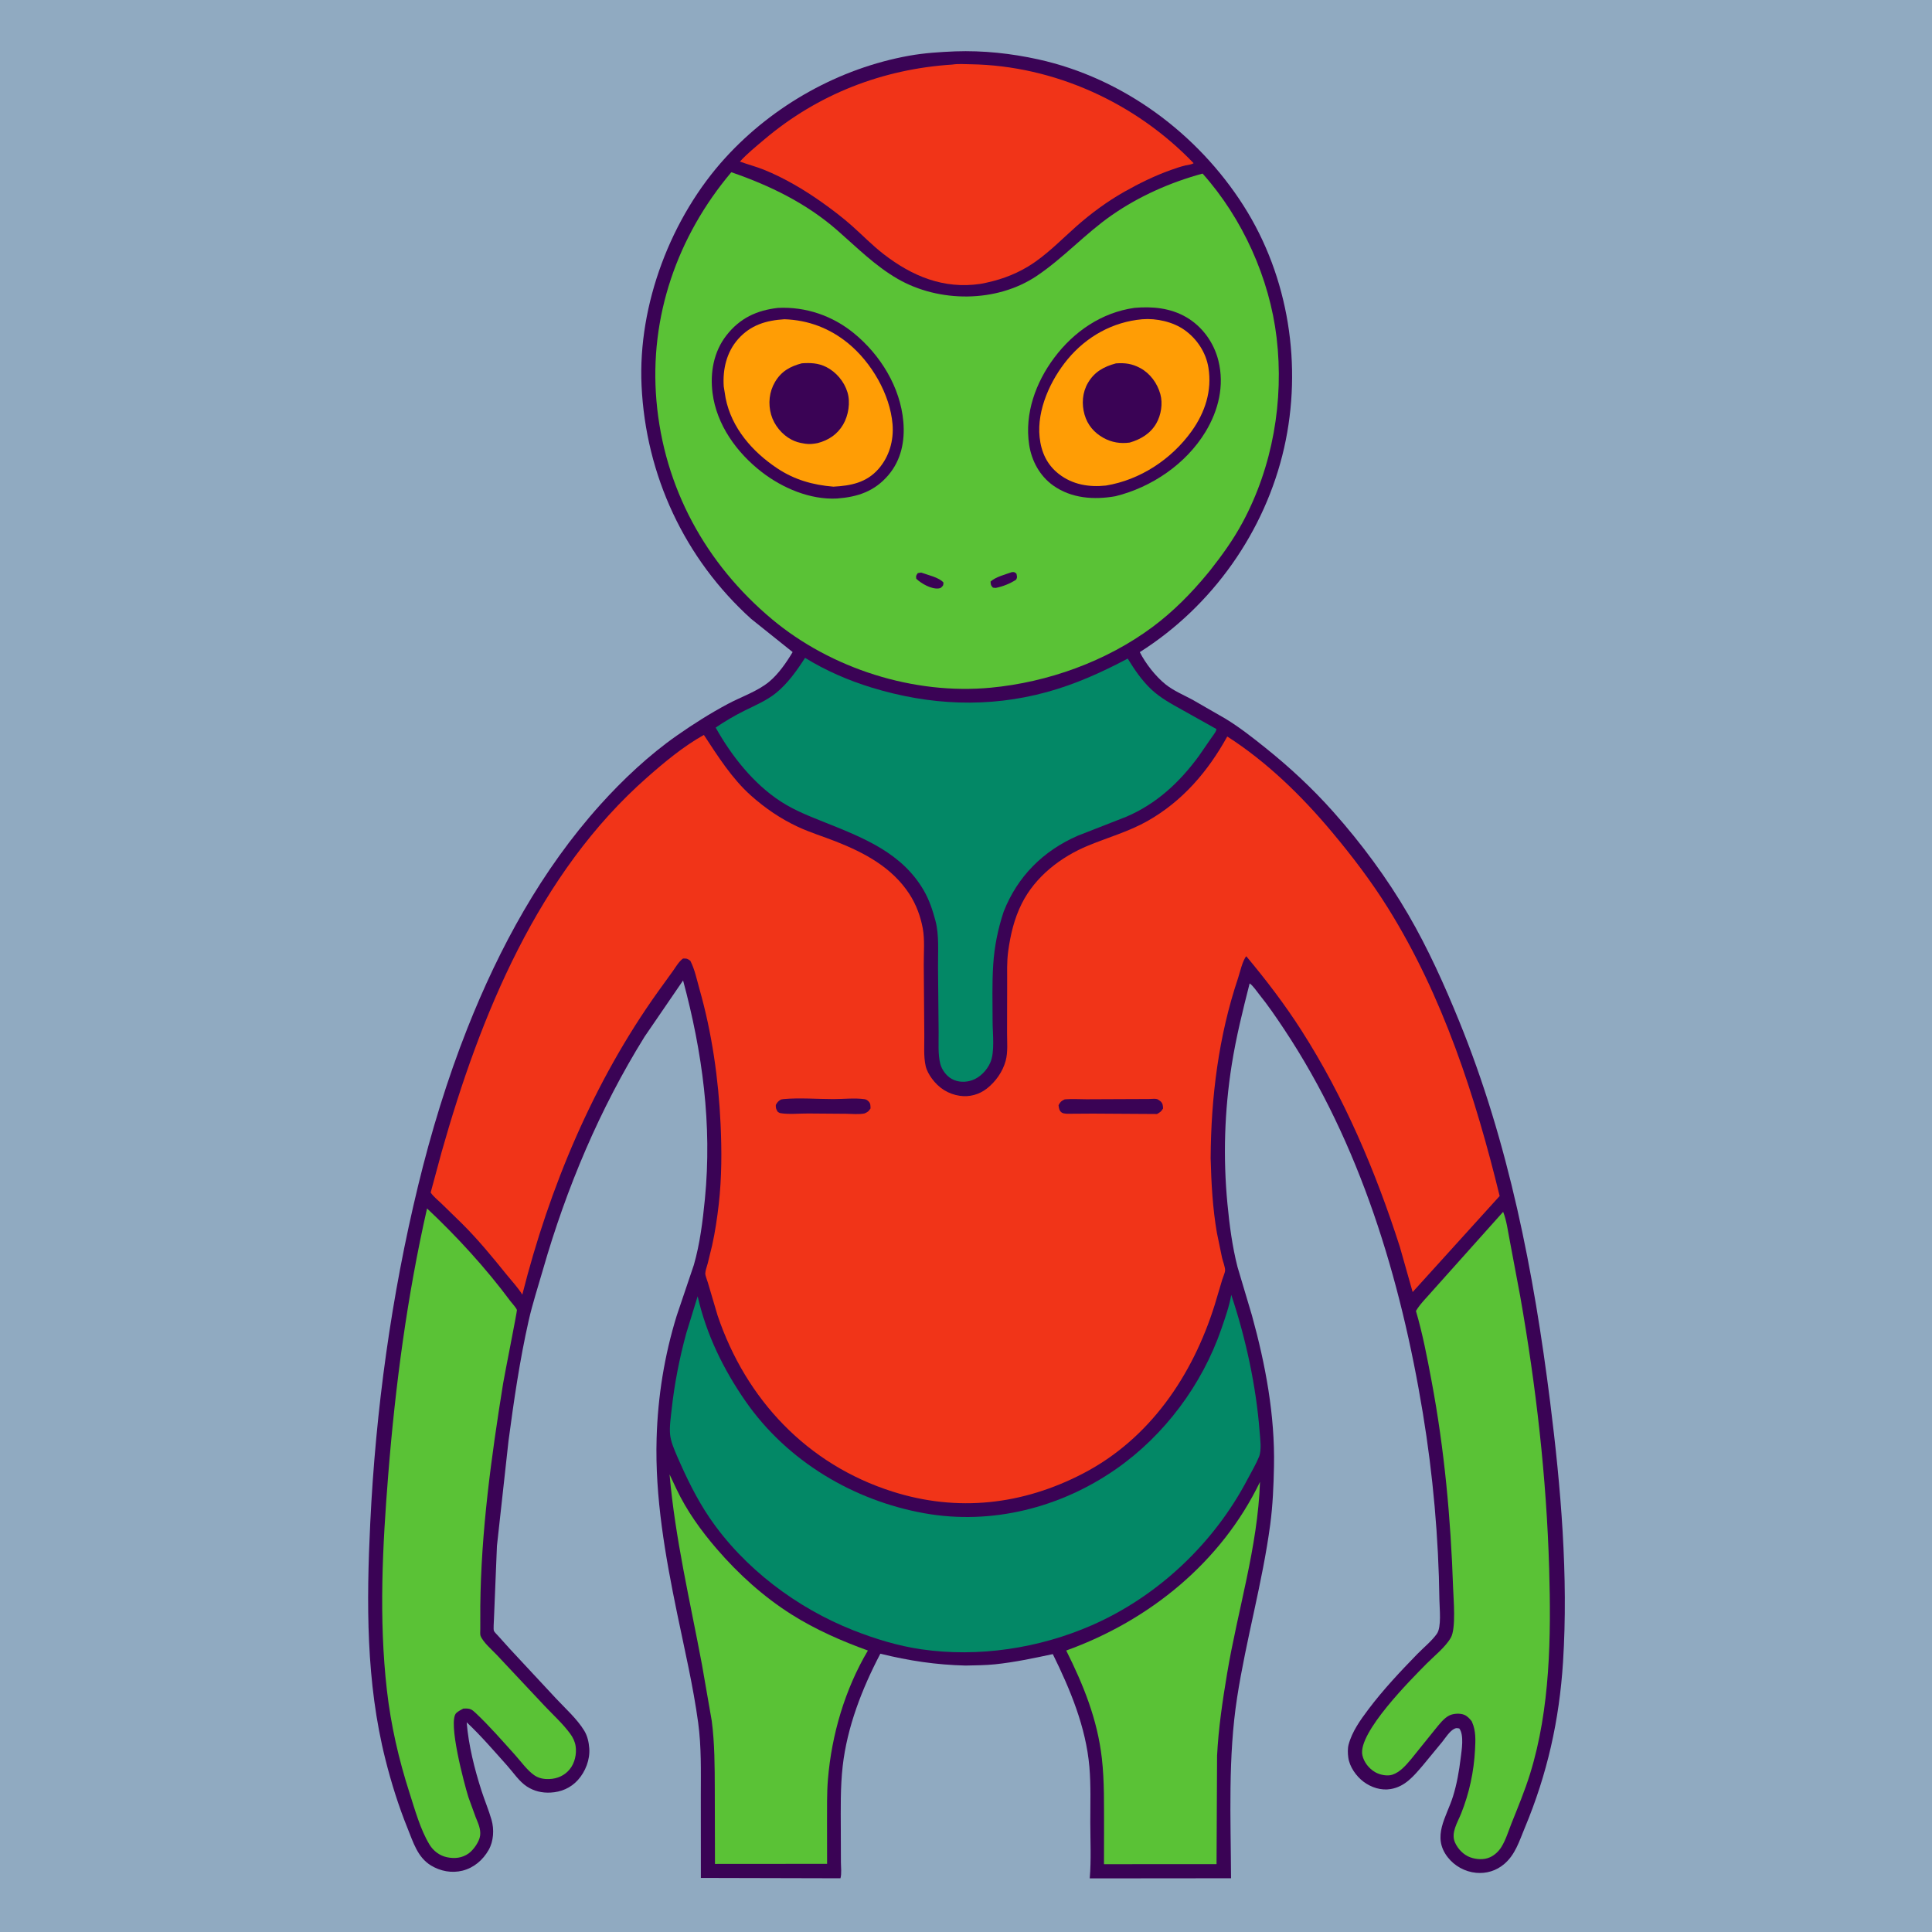 <svg version="1.1" xmlns="http://www.w3.org/2000/svg" style="display: block;" viewBox="0 0 2048 2048" width="1024" height="1024">
<path transform="translate(0,0)" fill="rgb(144,170,193)" d="M -0 -0 L 2048 0 L 2048 2048 L -0 2048 L -0 -0 z"/>
<path transform="translate(0,0)" fill="rgb(58,3,85)" d="M 1012.64 54.446 C 1042.09 53.41 1071.93 56.6 1100.69 62.959 C 1190.38 82.791 1269.45 141.328 1318.46 218.455 C 1366.28 293.696 1380.83 388.162 1361.24 474.707 C 1341.18 563.353 1285.1 642.642 1208.23 691.276 C 1214.26 703.275 1225.02 717.038 1235.55 725.461 C 1244.04 732.244 1254.53 736.618 1264.06 741.724 L 1299.03 761.852 C 1313.84 770.862 1327.52 781.606 1341.03 792.427 C 1367.08 813.28 1391.08 835.555 1413.27 860.483 C 1442.97 893.84 1470.38 930.868 1492.84 969.484 C 1513.76 1005.46 1531.14 1044.07 1546.82 1082.58 C 1599.32 1211.47 1625.99 1348.91 1643.25 1486.5 C 1654.59 1576.86 1662.64 1670.76 1656.87 1761.84 C 1652.97 1823.48 1640.12 1880.74 1616.29 1937.72 C 1610.43 1951.72 1606.36 1965.95 1594.4 1976.06 C 1586.07 1983.1 1575.61 1986.28 1564.79 1985.26 C 1552.98 1984.15 1541.89 1978.09 1534.59 1968.68 C 1517.58 1946.73 1533.35 1926.28 1540.23 1904.29 C 1544.32 1891.22 1546.7 1877.37 1548.36 1863.79 C 1549.41 1855.26 1552.19 1839.08 1546.88 1832.25 C 1544.23 1831.8 1543.48 1831.54 1541 1832.95 C 1536.41 1835.55 1532.08 1842.38 1528.8 1846.5 L 1508.1 1871.61 C 1498.53 1882.72 1489.49 1893.86 1474.23 1896.47 C 1464.1 1898.2 1453.63 1894.83 1445.5 1888.77 C 1437.6 1882.87 1430.55 1872.85 1429.23 1863 C 1428.67 1858.85 1428.48 1853.48 1429.55 1849.42 C 1433.23 1835.49 1442.1 1823.21 1450.64 1811.86 C 1466.24 1791.13 1484.24 1772.02 1502.32 1753.44 C 1509.02 1746.56 1517.59 1739.68 1523.13 1731.91 C 1528.24 1724.75 1525.94 1704.93 1525.83 1696.1 C 1524.98 1630.14 1519.02 1563.17 1508.3 1498.08 C 1484.86 1355.65 1441.8 1212.26 1361.24 1091.04 C 1352.83 1078.39 1344.44 1066.05 1334.9 1054.2 C 1331.92 1050.5 1328.47 1045.15 1324.68 1042.43 C 1317.39 1071.05 1310.33 1099.38 1305.71 1128.59 C 1297.95 1177.74 1296.42 1226.82 1301.16 1276.33 C 1303.3 1298.64 1306.26 1321.28 1311.81 1343.01 L 1327.14 1394.49 C 1341.47 1446.46 1351.56 1500.2 1350.48 1554.33 C 1350.07 1574.84 1349.21 1595.68 1346.5 1616.03 C 1338.25 1677.84 1320.9 1737.89 1311.39 1799.5 C 1301.62 1862.77 1304.64 1927.21 1304.96 1991.03 L 1155.17 1991.17 C 1156.82 1971.63 1155.78 1951.3 1155.76 1931.67 C 1155.75 1912.21 1156.47 1892.28 1154.79 1872.89 C 1151.14 1830.76 1134.49 1790.93 1116.03 1753.43 C 1095.7 1757.74 1075.74 1762.03 1055.03 1764.21 C 1044.63 1765.31 1033.99 1765.29 1023.53 1765.56 C 992.066 1764.76 963.775 1760.52 933.214 1752.99 C 913.872 1789.87 897.988 1830.63 893.284 1872.22 C 890.761 1894.54 891.228 1917.17 891.289 1939.6 L 891.403 1974.28 C 891.421 1979.43 892.308 1986.13 890.924 1991.06 L 742.947 1990.69 L 742.89 1902.84 C 742.915 1877.14 743.555 1851.54 740.072 1826 C 734.782 1787.2 725.735 1748.84 717.833 1710.52 C 705.245 1649.46 694.187 1587.03 696.035 1524.5 C 697.342 1480.25 704.275 1436.93 717.357 1394.63 L 735.48 1340.99 C 741.977 1318.47 744.938 1294.27 747.224 1271 C 754.967 1192.15 744.62 1115.49 724.098 1039.32 L 683.332 1098.85 C 635.768 1175.34 600.402 1259.32 575.576 1345.81 C 570.425 1363.76 564.52 1381.73 560.403 1399.93 C 550.986 1441.58 544.661 1485.12 539.038 1527.44 L 526.78 1638.69 L 523.6 1716.46 C 523.589 1718.79 522.798 1727.13 523.614 1728.88 C 524.3 1730.34 526.744 1732.59 527.866 1733.88 L 540.443 1747.86 L 589.409 1800.47 C 599.332 1811.08 611.683 1822.11 619.279 1834.53 C 622.721 1840.17 624.14 1846.66 624.647 1853.17 C 625.582 1865.2 620.588 1878.07 612.54 1886.95 C 604.914 1895.37 594.73 1899.68 583.5 1900.22 C 574.482 1900.66 566.105 1898.71 558.5 1893.76 C 550.314 1888.42 544.063 1878.82 537.548 1871.55 C 523.669 1856.07 509.875 1839.91 494.688 1825.7 C 496.656 1849.9 502.987 1875.15 510.412 1898.24 C 513.73 1908.56 518.065 1918.72 521.047 1929.11 C 523.973 1939.3 523.291 1951.77 517.943 1961.11 C 511.863 1971.73 502.321 1979.95 490.348 1982.96 C 478.878 1985.85 466.897 1983.58 456.863 1977.49 C 442.621 1968.83 437.997 1952.8 432.084 1938.19 C 422.451 1914.38 414.813 1889.95 408.546 1865.06 C 387.892 1783.04 388.433 1698.78 392.458 1614.9 C 398.238 1494.45 414.861 1373.71 443.306 1256.52 C 456.904 1200.49 474.133 1143.89 495.349 1090.28 C 529.427 1004.17 574.199 922.092 636.383 852.972 C 660.275 826.415 688.079 800.323 717.441 779.769 C 734.832 767.595 752.727 756.255 771.457 746.242 C 785.635 738.663 802.848 732.961 815.242 722.736 C 825.195 714.525 833.634 702.272 840.235 691.234 L 796.283 656.057 C 725.594 592.219 684.519 503.704 680.078 408.784 C 676.06 322.91 711.276 230.243 769.201 166.944 C 820.048 111.379 889.684 72.348 963.882 59.033 C 980.076 56.127 996.244 55.142 1012.64 54.446 z"/>
<path transform="translate(0,0)" fill="rgb(90,194,54)" d="M 1335.65 1570.88 C 1333.31 1639.85 1312.05 1706.52 1300.74 1774.26 C 1295.95 1802.94 1291.61 1832.03 1290.15 1861.11 L 1289.59 1976.08 L 1170.27 1976.11 L 1170.33 1937.75 C 1170.22 1913.14 1170.8 1888.36 1168.01 1863.87 C 1163.34 1822.76 1148.57 1786.28 1130.24 1749.62 C 1218.47 1717.82 1294.56 1656.05 1335.65 1570.88 z"/>
<path transform="translate(0,0)" fill="rgb(90,194,54)" d="M 709.766 1562.92 L 717.038 1578.38 C 727.898 1601.39 743.123 1622.56 759.683 1641.78 C 782.719 1668.51 809.355 1692.66 839.273 1711.53 C 864.459 1727.43 892.073 1739.52 920.015 1749.64 C 895.689 1790.63 881.559 1838.82 877.639 1886.22 C 876.414 1901.04 876.77 1916.19 876.687 1931.06 L 876.755 1975.74 L 757.901 1975.83 L 757.71 1896.71 C 757.618 1872.56 757.616 1848.27 754.498 1824.28 L 744.111 1764.58 C 731.597 1697.68 715.682 1630.83 709.766 1562.92 z"/>
<path transform="translate(0,0)" fill="rgb(90,194,54)" d="M 1593.4 1284.59 C 1597.11 1293.91 1598.47 1305.32 1600.43 1315.18 L 1611.42 1373.76 C 1628.27 1469.35 1639.38 1565.97 1642.18 1663.04 C 1644.24 1734.77 1643.39 1811.07 1621.98 1880.18 C 1616.38 1898.23 1609.16 1915.54 1602.16 1933.07 C 1598.92 1941.2 1596.12 1950.62 1591.44 1958.05 C 1588.58 1962.59 1584.4 1966.51 1579.5 1968.76 C 1573.1 1971.71 1565 1971.2 1558.5 1968.83 C 1551.34 1966.22 1545.39 1959.97 1542.34 1953.09 C 1537.81 1942.84 1545.06 1931.93 1548.81 1922.55 C 1557.56 1900.68 1562.39 1878.08 1563.6 1854.58 C 1564.12 1844.51 1564.62 1834.93 1560.45 1825.49 L 1560.01 1824.51 C 1557.94 1821.91 1555.34 1819.06 1552.22 1817.78 C 1547.73 1815.95 1540.78 1816.32 1536.4 1818.44 C 1530.63 1821.25 1525.59 1827.92 1521.59 1832.81 L 1495.71 1864.92 C 1490.31 1871.27 1484.15 1878.59 1475.92 1881.28 C 1470.4 1883.07 1462.59 1881.39 1457.68 1878.54 C 1451.17 1874.76 1445.74 1867.98 1444.16 1860.5 C 1439.15 1836.75 1496.17 1779.83 1512.11 1763.69 C 1520.27 1755.43 1532.39 1745.87 1537.99 1735.91 C 1543.56 1726 1540.76 1695.39 1540.36 1683.35 C 1537.88 1609.72 1531.14 1536.46 1517.54 1464.01 C 1512.88 1439.15 1508.09 1413.96 1500.96 1389.68 C 1505.53 1381.83 1513.33 1374.49 1519.24 1367.52 L 1593.4 1284.59 z"/>
<path transform="translate(0,0)" fill="rgb(241,52,24)" d="M 1009.56 68.436 C 1015.54 67.47 1022.91 68.025 1029 68.123 C 1117.73 69.552 1204.07 109.128 1265.27 172.969 C 1263.3 174.455 1259.32 174.737 1256.88 175.313 C 1251.55 176.576 1246.42 178.315 1241.26 180.156 C 1224.05 186.298 1207.8 194.258 1191.9 203.241 C 1173.51 213.635 1156.29 226.365 1140.5 240.366 C 1124.16 254.85 1108.6 271.139 1089.81 282.5 C 1073.96 292.079 1057.35 297.641 1039.25 300.939 C 1000.32 306.69 967.007 292.815 936.676 269.385 C 924.746 260.169 914.119 249.149 902.838 239.148 C 892.794 230.244 882.029 222.092 871.087 214.334 C 852.386 201.074 831.106 188.502 809.766 179.921 C 801.454 176.578 792.751 174.374 784.341 171.273 C 792.116 162.763 801.665 155.054 810.478 147.608 C 867.217 99.668 935.79 73.164 1009.56 68.436 z"/>
<path transform="translate(0,0)" fill="rgb(90,194,54)" d="M 452.689 1281.01 C 484.439 1310.86 515.06 1344.24 541.067 1379.29 C 542.721 1381.52 547.194 1386.2 547.969 1388.66 C 548.305 1389.73 534.684 1458.06 533.333 1466.46 C 520.75 1544.68 509.933 1623.51 509.134 1702.83 L 509.127 1726.97 C 509.166 1728.65 508.794 1732.4 509.346 1733.9 C 511.856 1740.74 522.011 1749.34 527.095 1754.79 L 577.328 1808.35 C 586.282 1817.82 596.965 1827.48 604.578 1838.03 C 607.376 1841.9 609.45 1846.15 610.174 1850.9 C 611.449 1859.26 609.299 1868.93 603.919 1875.5 C 598.408 1882.23 590.801 1885.54 582.23 1885.86 C 576.495 1886.08 571.026 1885.09 566.271 1881.77 C 558.783 1876.55 552.148 1867.16 546.004 1860.33 C 532.544 1845.38 518.992 1829.79 504.364 1815.98 C 500.061 1811.92 498.412 1810.94 492.388 1811.12 L 491.141 1811.17 C 488.677 1812.56 485.662 1813.91 483.639 1815.9 C 474.45 1824.95 492.174 1891.1 496.51 1905.04 L 504.215 1926.22 C 506.728 1932.57 509.804 1938.69 508.965 1945.71 C 508.186 1952.23 501.896 1961.06 496.765 1964.72 C 489.863 1969.65 481.867 1970.45 473.704 1968.72 C 466.069 1967.1 459.429 1962.09 455.387 1955.5 C 445.672 1939.66 439.788 1918.24 434.125 1900.61 C 422.598 1864.71 414.412 1829.09 410.123 1791.59 C 401.459 1715.84 405.505 1638.78 411.561 1562.99 C 419.139 1468.17 431.612 1373.86 452.689 1281.01 z"/>
<path transform="translate(0,0)" fill="rgb(3,136,102)" d="M 853.399 697.347 C 875.275 710.874 899.522 721.392 924.101 728.898 C 985.412 747.622 1047.58 750.638 1109.76 733.614 C 1139.8 725.388 1167.99 712.692 1195.42 698.136 C 1202.6 709.784 1210.33 721.278 1220.35 730.713 C 1229.88 739.686 1241.44 745.976 1252.79 752.284 L 1289.43 772.801 L 1289.19 774.244 C 1288.34 776.693 1285.73 779.698 1284.24 781.977 L 1270.73 801.552 C 1250.38 829.337 1225.84 852.178 1193.84 865.815 L 1142.31 885.969 C 1105.66 902.016 1078.62 929.063 1063.93 966.365 C 1057.84 984.805 1054.12 1003.06 1052.86 1022.48 C 1051.55 1042.59 1052.16 1062.93 1052.2 1083.07 C 1052.23 1095.53 1054.76 1115.23 1049.68 1126.59 C 1046.09 1134.63 1038.87 1142.18 1030.44 1145.1 C 1023.34 1147.55 1015.51 1147.36 1008.85 1143.68 C 1003.17 1140.55 998.3 1133.9 996.72 1127.65 C 994.142 1117.46 995.084 1105.03 994.986 1094.5 L 994.34 1025.39 C 994.176 1009.43 995.729 991.266 991.554 975.766 C 988.525 964.52 985.025 953.833 979.113 943.695 C 956.198 904.398 916.185 888.504 875.961 872.39 C 859.214 865.681 842.705 859.413 827.5 849.523 C 798.638 830.749 775.252 801.059 758.632 771.264 C 768.536 764.522 778.751 758.523 789.481 753.203 C 800.681 747.65 812.709 742.581 822.5 734.682 C 834.986 724.609 844.819 710.712 853.399 697.347 z"/>
<path transform="translate(0,0)" fill="rgb(3,136,102)" d="M 1305.19 1372.61 C 1320.55 1418.44 1331.6 1469.52 1335.26 1517.71 C 1335.85 1525.44 1337.56 1536.99 1334.6 1544.28 C 1331.38 1552.23 1326.6 1560.12 1322.62 1567.74 C 1287.11 1635.7 1227.63 1692.11 1157.3 1722.88 C 1101.35 1747.35 1037.12 1757.1 976.59 1748.32 C 952.098 1744.77 927.525 1737.25 904.545 1728.18 C 844.641 1704.54 788.56 1662.43 752.12 1608.84 C 738.239 1588.43 727.392 1565.84 717.584 1543.25 C 714.658 1536.32 711.094 1528.28 710.348 1520.79 C 709.516 1512.42 711.029 1502.9 711.931 1494.5 C 714.881 1467.04 720.165 1440.2 727.405 1413.54 L 739.541 1374.11 C 748.736 1414.51 766.753 1451.46 790.334 1485.4 C 834.424 1548.86 904.757 1590.73 980.185 1604.17 C 1051.3 1616.84 1124.33 1598.23 1183.17 1557.17 C 1234.49 1521.35 1274.34 1467.74 1294.71 1408.65 C 1298.81 1396.75 1302.97 1385.03 1305.19 1372.61 z"/>
<path transform="translate(0,0)" fill="rgb(90,194,54)" d="M 775.226 182.561 C 816.151 196.65 854.787 215.47 887.587 244.162 C 908.261 262.246 927.555 281.745 951.532 295.595 C 995.325 320.892 1056.18 321.125 1098.79 292.62 C 1127.13 273.664 1150.35 247.726 1178.52 228.126 C 1207.64 207.869 1240.64 193.309 1274.79 184.007 C 1317.09 231.355 1345.84 294.973 1353.28 358.086 C 1361.14 424.787 1349.11 494.64 1317.09 554 C 1307.33 572.108 1295.57 588.465 1282.85 604.559 L 1280.36 607.618 C 1262.95 628.752 1243.72 648.297 1221.69 664.664 C 1172.65 701.091 1110.89 723.255 1050.21 728.979 C 968.657 736.671 881.21 708.919 818.442 656.476 C 747.953 597.583 703.809 516.776 695.861 424.858 C 688.158 335.785 717.942 250.505 775.226 182.561 z"/>
<path transform="translate(0,0)" fill="rgb(58,3,85)" d="M 1072.61 606.5 C 1075.47 606.353 1075.31 606.314 1077.5 608.165 C 1078.02 611.07 1078.63 611.88 1077.12 614.5 C 1070.75 618.646 1062.96 621.757 1055.5 623.228 L 1052.57 622.939 C 1050.1 620.315 1050.33 619.935 1050.02 616.5 C 1055.41 611.547 1065.64 608.967 1072.61 606.5 z"/>
<path transform="translate(0,0)" fill="rgb(58,3,85)" d="M 972.898 607.5 L 976.5 606.967 C 983.186 609.428 995.569 612.092 1000.1 617.5 C 999.984 620.824 999.887 620.608 997.5 622.972 C 996.445 623.485 996.334 623.625 994.984 623.79 C 987.274 624.734 976.587 618.569 971.269 613.5 C 970.851 610.202 971.028 610.292 972.898 607.5 z"/>
<path transform="translate(0,0)" fill="rgb(58,3,85)" d="M 824.604 326.389 C 854.034 324.927 882.49 334.632 905.329 353.362 C 933.387 376.373 954.399 410.453 957.577 447 C 959.359 467.487 955.345 487.584 941.789 503.554 C 927.098 520.859 909.26 526.804 887.237 528.451 C 858.909 529.906 829.581 517.465 807.545 500.422 C 781.098 479.967 759.599 450.448 755.31 416.496 C 752.585 394.927 756.527 372.783 770.123 355.402 C 784.329 337.24 802.076 328.983 824.604 326.389 z"/>
<path transform="translate(0,0)" fill="rgb(255,157,5)" d="M 831.524 338.417 C 856.698 339.251 879.627 347.93 899.189 364.007 C 923.717 384.167 943.489 417.838 946.133 449.727 C 947.553 466.866 942.652 484.036 931.242 497.085 C 918.496 511.661 901.939 514.907 883.434 515.882 C 861.722 514.124 842.16 508.589 823.87 496.414 C 797.548 478.892 775.459 453.656 769.165 421.972 L 767.196 409.673 C 765.967 391.621 770.164 373.301 782.392 359.5 C 795.679 344.504 812.12 339.619 831.524 338.417 z"/>
<path transform="translate(0,0)" fill="rgb(58,3,85)" d="M 849.902 385.134 C 859.114 384.475 867.427 384.804 875.876 389.052 C 886.408 394.347 894.831 404.438 898.302 415.68 C 901.662 426.562 899.404 440.377 893.747 450.062 C 887.683 460.444 878.237 466.691 866.791 469.68 C 862.257 470.553 858.18 471.075 853.582 470.362 L 852 470.097 C 847.191 469.346 843.349 468.289 839 466.024 C 828.847 460.736 820.562 450.544 817.417 439.538 C 814.089 427.897 815.375 415.356 821.572 404.858 C 828.277 393.5 837.695 388.375 849.902 385.134 z"/>
<path transform="translate(0,0)" fill="rgb(58,3,85)" d="M 1202.57 326.349 C 1221.63 324.66 1240.77 326.46 1257.62 336.293 C 1274.65 346.236 1286.82 363.271 1291.56 382.371 C 1298.1 408.752 1291.66 435.105 1277.74 457.973 C 1257.06 491.947 1220.7 516.611 1182.39 526.028 C 1159.73 530.033 1135.8 528.403 1116.5 514.704 C 1102.17 504.534 1093.5 488.476 1090.92 471.28 C 1085.98 438.397 1097.92 405.432 1117.48 379.301 C 1138.39 351.371 1167.8 331.264 1202.57 326.349 z"/>
<path transform="translate(0,0)" fill="rgb(255,157,5)" d="M 1210.8 338.424 C 1225.78 337.175 1243.42 341.11 1255.71 349.855 C 1268.88 359.23 1278.37 373.66 1280.97 389.676 C 1284.95 414.195 1277.43 437.177 1263.2 457.041 C 1241.83 486.844 1208.61 508.758 1172.38 514.699 C 1154.44 516.646 1137.05 513.777 1122.5 502.51 C 1109.76 492.644 1103.68 479.134 1102.03 463.438 C 1098.98 434.455 1113.64 402.617 1131.79 380.777 C 1151.8 356.71 1179.65 341.166 1210.8 338.424 z"/>
<path transform="translate(0,0)" fill="rgb(58,3,85)" d="M 1182.96 385.201 C 1192.63 384.52 1200.03 385.508 1208.65 390.132 C 1219.25 395.817 1226.82 406.317 1230 417.765 C 1232.79 427.795 1230.83 439.959 1225.69 448.893 C 1219.5 459.639 1209.13 465.769 1197.56 469.14 C 1187.72 470.467 1178.56 469.039 1169.82 464.234 C 1159.87 458.768 1152.8 450.478 1149.66 439.5 C 1146.46 428.318 1147.31 415.981 1153.29 405.824 C 1160.19 394.103 1170.14 388.639 1182.96 385.201 z"/>
<path transform="translate(0,0)" fill="rgb(241,52,24)" d="M 746.135 779.058 C 760.923 801.578 775.959 825.457 796.211 843.471 C 811.232 856.833 827.645 868.015 845.878 876.5 C 858.763 882.496 872.637 886.725 885.87 891.931 C 916.381 903.935 945.577 919.458 963.933 947.623 C 971.113 958.64 975.748 971.112 978.157 984.006 C 980.412 996.072 979.156 1010.17 979.229 1022.44 L 979.802 1097.82 C 979.908 1108.12 978.948 1119.89 981.228 1129.97 C 982.302 1134.72 984.906 1139.27 987.732 1143.18 C 995.02 1153.25 1005.11 1159.82 1017.53 1161.62 C 1027.67 1163.09 1037.94 1160.27 1046 1154 C 1055.42 1146.66 1062.82 1136.19 1066.01 1124.65 C 1068.59 1115.31 1067.49 1104.28 1067.52 1094.61 L 1067.63 1042.68 C 1067.67 1031.36 1067.17 1019.51 1068.73 1008.29 C 1071.18 990.644 1075.07 973.931 1083.1 957.875 C 1097.44 929.173 1124.44 908.355 1153.66 896.311 C 1174.53 887.709 1196.72 881.448 1216.44 870.285 C 1253.56 849.274 1280.52 817.711 1300.94 780.729 C 1342.79 807.515 1379.7 843.533 1411.48 881.44 C 1433.04 907.146 1453.76 934.347 1471.5 962.839 C 1529.51 1055.99 1563.81 1161.87 1589.7 1267.82 L 1497.47 1369.63 L 1483.95 1321.9 C 1458.38 1242.01 1424.85 1162.98 1379.52 1092.2 C 1361.75 1064.45 1342.18 1038.91 1321.11 1013.65 C 1317.13 1018.15 1314.36 1030.96 1312.36 1036.94 C 1291.73 1098.47 1283.69 1163.08 1283.33 1227.75 C 1284.01 1254.27 1285.45 1280.73 1289.97 1306.91 L 1295.44 1333.35 C 1296.36 1337.13 1298.58 1342.77 1298.67 1346.44 C 1298.73 1348.79 1296.42 1353.85 1295.69 1356.26 L 1287.59 1383.41 C 1264.15 1458.13 1218.88 1525.2 1148.02 1561.99 C 1083.89 1595.3 1015.07 1603.06 946.037 1581.12 C 855.735 1552.43 790.824 1483.58 760.706 1394.58 L 750.335 1359.53 C 749.653 1357.06 747.57 1352.28 747.636 1349.87 C 747.718 1346.88 749.396 1342.35 750.19 1339.36 L 754.888 1320.16 C 758.086 1305.71 760.241 1291.14 761.916 1276.45 C 765.126 1248.29 765.142 1219.74 763.843 1191.47 C 761.65 1143.71 754.648 1094.85 741.561 1048.8 C 738.749 1038.91 736.523 1027.65 731.785 1018.5 C 728.321 1015.93 728.07 1016.07 724 1016.08 C 719.469 1019.53 716.711 1024.5 713.468 1029.11 L 697.613 1051.07 C 629.325 1146.47 582.277 1258.95 553.674 1372.35 C 549.023 1364.84 542.45 1357.89 536.897 1351 C 521.966 1332.48 506.495 1313.68 489.596 1296.91 L 467.844 1275.7 C 464.21 1272.17 459.245 1268.32 456.533 1264.12 L 468.142 1221.19 C 509.107 1076.39 570.344 925.833 685.941 824.119 C 704.602 807.7 724.397 791.213 746.135 779.058 z"/>
<path transform="translate(0,0)" fill="rgb(58,3,85)" d="M 827.897 1165.5 L 830.525 1165.07 C 847.532 1163.56 866.231 1165.06 883.446 1165.09 C 893.934 1165.1 906.218 1163.7 916.5 1165.19 C 918.202 1165.44 919.239 1166.15 920.5 1167.31 C 922.99 1169.62 922.694 1171.93 922.797 1175 C 920.591 1178.23 920.06 1178.66 916.5 1180.27 C 910.464 1181.54 903.347 1180.7 897.128 1180.66 L 856.893 1180.35 C 847.765 1180.27 836.421 1181.5 827.5 1180.02 C 826.249 1179.81 825.468 1179.24 824.431 1178.57 C 822.676 1175.72 822.255 1174.63 822.391 1171.29 C 824.011 1168.27 824.987 1167.3 827.897 1165.5 z"/>
<path transform="translate(0,0)" fill="rgb(58,3,85)" d="M 1128.31 1165.5 L 1129.7 1165.28 C 1136.94 1164.75 1144.54 1165.27 1151.82 1165.27 L 1195.87 1165.08 L 1217.85 1165 C 1220.04 1165.01 1224.5 1164.48 1226.5 1165.08 C 1227.33 1165.33 1229.58 1166.81 1230.29 1167.5 C 1232.68 1169.81 1232.73 1171.88 1232.9 1175 C 1230.94 1178.4 1229.83 1178.89 1226.56 1180.89 L 1158.47 1180.47 L 1135.69 1180.61 C 1132.84 1180.62 1128.02 1180.96 1125.59 1179.42 C 1122.9 1177.72 1122.34 1174.36 1122.12 1171.5 C 1124.21 1167.86 1124.59 1167.41 1128.31 1165.5 z"/>
</svg>